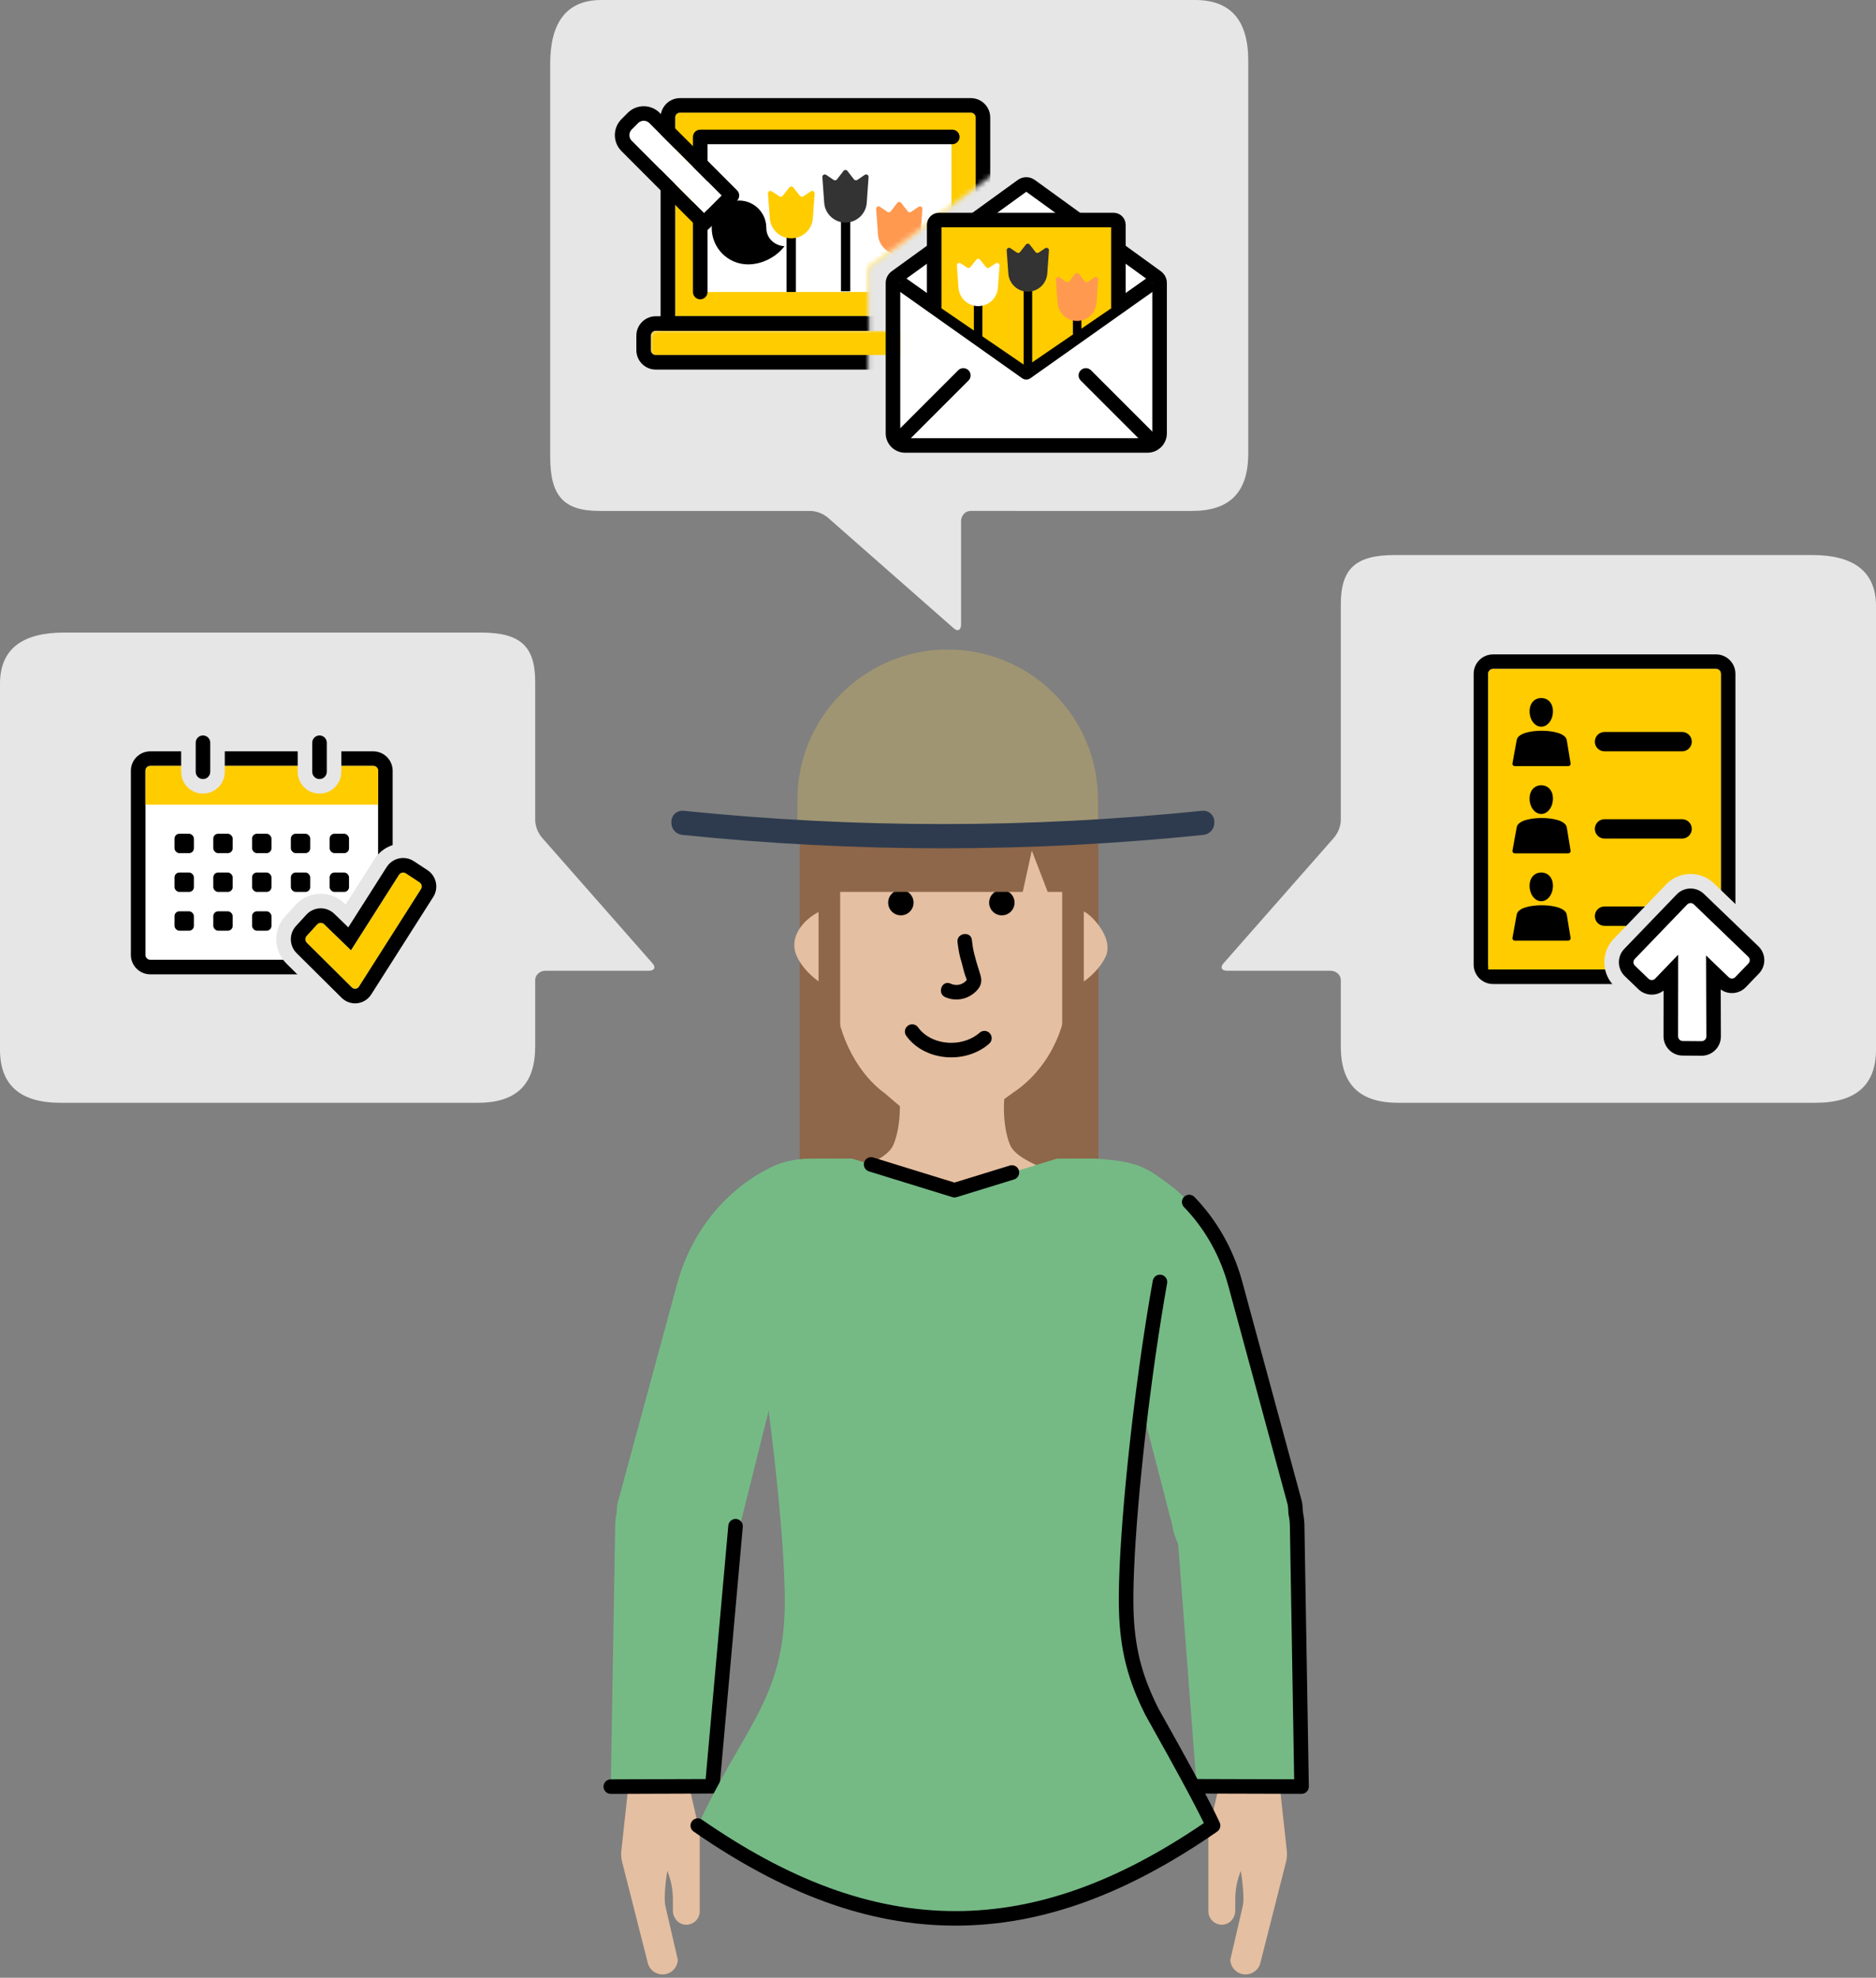 <svg height="408" viewBox="0 0 387 408" width="387" xmlns="http://www.w3.org/2000/svg" xmlns:xlink="http://www.w3.org/1999/xlink"><rect x="0" y="0" width="387" height="408" fill="#808080" stroke="none"/><mask id="a" fill="#fff"><path d="m1 0h79c.552 0 1 .448 1 1v13.901l-30.516 22.798c-.253.189-.402.486-.402.801v22.501h-49.082c-.552 0-1-.448-1-1v-59c0-.552.448-1 1-1z" fill="#fff" fill-rule="evenodd"/></mask><g fill="none" fill-rule="evenodd"><g transform="translate(113.5)"><path d="m132.38 105.404c7.52 0 11.62-3.539 11.62-11.845v-81.069c0-8.321-3.651-12.485-10.954-12.49h-122.521c-7.284 0-10.525 4.821-10.525 13.151v81.077c0 8.101 2.776 11.176 10.167 11.176h43.619c1.237.071 2.43.532 3.434 1.329l26.03 22.888c.837.731 1.51.37 1.51-.787v-21.307c.004-1.171.867-2.119 1.932-2.124z" fill="#e6e6e6" fill-rule="nonzero"/><g transform="translate(15.487 17.242)"><g fill-rule="nonzero"><path d="m11.288 6h60c.552 0 1 .448 1 1v41h-62v-41c0-.552.448-1 1-1z" fill="#fc0" mask="url(#a)"/><rect fill="#fc0" height="5" mask="url(#a)" rx="1" width="72" x="5.288" y="51"/><g fill="#000"><path d="m76.288 48h-70c-2.209 0-4 1.791-4 4v3c0 2.209 1.791 4 4 4h70c2.209 0 4-1.791 4-4v-3c0-2.209-1.791-4-4-4zm0 3c.552 0 1 .448 1 1v3c0 .552-.448 1-1 1h-70c-.552 0-1-.448-1-1v-3c0-.552.448-1 1-1z" mask="url(#a)"/><path d="m71.288 3h-60c-2.209 0-4 1.791-4 4v44h68v-44c0-2.209-1.791-4-4-4zm0 3c.552 0 1 .448 1 1v41h-62v-41c0-.552.448-1 1-1z" mask="url(#a)"/></g></g><path d="m15.288 11h52v32h-52z" fill="#fff" mask="url(#a)"/><g fill-rule="nonzero"><path d="m67.462 9.506c.828 0 1.5.672 1.5 1.5 0 .78-.595 1.42-1.356 1.493l-.144.007-50.501-0.0.001 30.5c0 .78-.595 1.42-1.356 1.493l-.144.007c-.78 0-1.42-.595-1.493-1.356l-.007-.144v-32c0-.78.595-1.42 1.356-1.493l.144-.007z" fill="#000" mask="url(#a)"/><g mask="url(#a)"><g transform="translate(51.677 24.092)"><path d="m5.833 6.716c.355-.164-1.92-.311-1.92-.058v7.509c0 .05.432.091.96.091s.96-.041.96-.091z" fill="#000"/><path d="m.853 1.323 1.553 1.053c.218.148.514.101.676-.107l1.366-1.761c.169-.218.483-.258.702-.088.033.026.063.055.088.088l1.366 1.761c.162.208.457.255.676.107l1.553-1.053c.229-.155.539-.095.694.133.063.093.093.204.085.316l-.379 5.31c-.165 2.303-2.081 4.087-4.389 4.087-2.309 0-4.225-1.784-4.389-4.087l-.379-5.31c-.02-.275.188-.515.463-.534.112-.008.223.022.316.085z" fill="#ff9950"/></g><g transform="translate(40.583 17.499)"><path d="m5.832 10.816c.355-.372-1.919-.707-1.919-.132v14.673h1.919z" fill="#000"/><path d="m.853 1.324 1.552 1.053c.218.148.514.101.676-.107l1.365-1.76c.169-.218.483-.258.702-.089.033.026.063.055.089.089l1.365 1.76c.162.208.458.255.676.107l1.552-1.053c.228-.155.539-.096.695.133.063.093.093.204.085.316l-.379 5.313c-.164 2.302-2.08 4.086-4.388 4.086s-4.224-1.784-4.388-4.086l-.379-5.313c-.02-.275.188-.515.463-.534.112-.008.224.022.316.085z" fill="#333"/></g><g transform="translate(29.362 20.92)"><path d="m5.832 10.359-1.919-.058v11.779h1.919z" fill="#000"/><path d="m.849 1.296 1.591 1.053c.216.143.506.097.667-.106l1.393-1.751c.172-.216.486-.252.703-.08.03.024.056.05.08.08l1.393 1.751c.161.203.451.249.667.106l1.591-1.053c.23-.152.541-.089.693.141.061.092.09.202.082.312l-.376 5.129c-.17 2.327-2.108 4.128-4.441 4.128s-4.271-1.801-4.441-4.128l-.376-5.129c-.02-.275.187-.515.462-.535.11-.008.22.021.312.082z" fill="#fc0"/></g></g></g></g><g transform="translate(69.211 36.556)"><path d="m3 21.834 26.002-18.834 26.002 18.834v31.003c0 .552-.448 1-1 1h-50.005c-.552 0-1-.448-1-1z" fill="#fff"/><g fill-rule="nonzero"><g fill="#000"><path d="m27.242.57-26.002 18.834c-.779.564-1.24 1.468-1.24 2.43v31.003c0 2.209 1.791 4 4 4h50.005c2.209 0 4-1.791 4-4v-31.003c0-.962-.461-1.865-1.24-2.43l-26.002-18.834c-1.05-.761-2.47-.761-3.52 0zm1.76 2.43 26.002 18.834v31.003c0 .552-.448 1-1 1h-50.005c-.552 0-1-.448-1-1v-31.003z"/><path d="m54.138 20.61 1.733 2.449-26.002 18.405c-.476.337-1.099.365-1.6.084l-.133-.084-26.002-18.405 1.733-2.449 25.135 17.791zm-39.183 19.22c.586-.586 1.536-.586 2.121 0 .549.549.583 1.418.103 2.007l-.103.114-13.726 13.726c-.586.586-1.536.586-2.121 0-.549-.549-.583-1.418-.103-2.007l.103-.114z"/><path d="m53.958 39.83c.586-.586 1.536-.586 2.121 0 .549.549.583 1.418.103 2.007l-.103.114-13.726 13.726c-.586.586-1.536.586-2.121 0-.549-.549-.583-1.418-.103-2.007l.103-.114z" transform="matrix(-1 0 0 1 96.311 0)"/></g><path d="m10.001 26.027v-16.193c0-.552.448-1 1-1h36.003c.552 0 1 .448 1 1v16.193l-19.002 13.001z" fill="#fc0"/></g><path d="m10.001 27.027v-17.194c0-.552.448-1 1-1h36.003c.552 0 1 .448 1 1v17.194" stroke="#000" stroke-width="3"/><g fill-rule="nonzero"><g transform="translate(35.036 19.424)"><path d="m5.34 6.148c.325-.15-1.757-.284-1.757-.053v6.874c0 .046.395.083.879.083s.879-.037.879-.083z" fill="#000"/><path d="m.853 1.26 1.316.893c.218.148.514.101.676-.107l1.193-1.537c.169-.218.483-.258.702-.088.033.026.063.055.088.088l1.193 1.537c.162.208.457.255.676.107l1.316-.893c.229-.155.539-.095.694.133.063.093.093.204.085.316l-.341 4.774c-.151 2.108-1.905 3.741-4.018 3.741-2.114 0-3.868-1.633-4.018-3.741l-.341-4.774c-.02-.275.188-.515.463-.534.112-.008.223.022.316.085z" fill="#ff9950"/></g><g transform="translate(24.881 13.389)"><path d="m5.339 9.901c.325-.341-1.757-.647-1.757-.121v15.648c0 .104.395.189.878.189.483 0 .878-.085.878-.189z" fill="#000"/><path d="m.853 1.261 1.316.893c.218.148.514.101.676-.107l1.192-1.537c.169-.218.483-.258.702-.089.033.026.063.055.089.089l1.192 1.537c.162.208.458.255.676.107l1.316-.893c.228-.155.539-.096.695.133.063.093.093.204.085.316l-.341 4.777c-.151 2.108-1.904 3.74-4.017 3.74s-3.867-1.633-4.017-3.74l-.341-4.777c-.02-.275.188-.515.463-.534.112-.008.224.022.316.085z" fill="#333"/></g><g transform="translate(14.608 16.521)"><path d="m5.339 9.483c.325-.15-1.757-.284-1.757-.053v6.874c0 .046.395.083.878.083.483 0 .878-.037.878-.083z" fill="#000"/><path d="m.849 1.234 1.352.895c.216.143.506.097.667-.106l1.218-1.531c.172-.216.486-.252.703-.08.03.024.056.05.08.08l1.218 1.531c.161.203.451.249.667.106l1.352-.895c.23-.152.541-.089.693.141.061.092.09.202.082.312l-.338 4.609c-.156 2.13-1.93 3.779-4.066 3.779-2.136 0-3.91-1.649-4.066-3.779l-.338-4.609c-.02-.275.187-.515.462-.535.11-.008.22.021.312.082z" fill="#fff"/></g></g></g><g fill-rule="nonzero" transform="matrix(-1 0 0 1 48.338 24.912)"><path d="m31.513 1.789-1.298-1.302c-.649-.65-1.697-.65-2.345 0l-14.903 14.931 3.643 3.651 14.903-14.931c.649-.65.649-1.7 0-2.35z" fill="#fff"/><path d="m29.043-1.5c.808 0 1.616.309 2.235.928l1.297 1.301c.617.618.925 1.426.925 2.235 0 .808-.308 1.616-.925 2.235l-15.965 15.995-5.762-5.775 15.961-15.991c.618-.619 1.426-.928 2.234-.928z" stroke="#000" stroke-linejoin="round" stroke-width="3"/><path d="m9.389 16.459c-3.117 0-5.634 2.521-5.634 5.644 0 2.465-2.178 3.763-3.756 3.763 1.728 2.295 4.676 3.763 7.511 3.763 4.15 0 7.511-3.368 7.511-7.526 0-3.123-2.516-5.644-5.634-5.644z" fill="#000"/></g></g><path d="m104.38 91.404c7.52 0 11.62-3.539 11.62-11.845v-86.069c0-8.321-3.651-12.485-10.954-12.49h-75.521c-7.284 0-10.525 4.821-10.525 13.151v86.077c0 8.101 2.776 11.176 10.167 11.176h28.619c1.237.071 2.43.532 3.434 1.329l26.03 22.888c.837.731 1.51.37 1.51-.787v-21.307c.004-1.171.867-2.119 1.932-2.124z" fill="#e6e6e6" fill-rule="nonzero" transform="matrix(0 1 1 0 19 111.5)"/><rect fill="#fff" fill-rule="nonzero" height="40" rx="1" width="48" x="30" y="158"/><g fill="#000"><rect height="4" rx="1" width="4" x="36" y="172"/><rect height="4" rx="1" width="4" x="44" y="172"/><rect height="4" rx="1" width="4" x="52" y="172"/><rect height="4" rx="1" width="4" x="60" y="172"/><rect height="4" rx="1" width="4" x="68" y="172"/><rect height="4" rx="1" width="4" x="36" y="180"/><rect height="4" rx="1" width="4" x="44" y="180"/><rect height="4" rx="1" width="4" x="52" y="180"/><rect height="4" rx="1" width="4" x="60" y="180"/><rect height="4" rx="1" width="4" x="68" y="180"/><rect height="4" rx="1" width="4" x="36" y="188"/><rect height="4" rx="1" width="4" x="44" y="188"/><rect height="4" rx="1" width="4" x="52" y="188"/><rect height="4" rx="1" width="4" x="60" y="188"/><rect height="4" rx="1" width="4" x="68" y="188"/></g><g fill-rule="nonzero" transform="translate(27 148.717)"><path d="m50 6.283h-46c-2.209 0-4 1.791-4 4v38c0 2.209 1.791 4 4 4h46c2.209 0 4-1.791 4-4v-38c0-2.209-1.791-4-4-4zm0 3c.552 0 1 .448 1 1v38c0 .552-.448 1-1 1h-46c-.552 0-1-.448-1-1v-38c0-.552.448-1 1-1z" fill="#000"/><path d="m4 9.283h46c.552 0 1 .448 1 1v7h-48v-7c0-.552.448-1 1-1z" fill="#fc0"/><path d="m14.87 0c2.414 0 4.384 1.901 4.495 4.288l.005.212v6c0 2.485-2.015 4.5-4.5 4.5-2.414 0-4.384-1.901-4.495-4.288l-.005-.212v-6c0-2.485 2.015-4.5 4.5-4.5z" fill="#e6e6e6"/><path d="m14.87 3c.78 0 1.42.595 1.493 1.356l.007.144v6c0 .828-.672 1.5-1.5 1.5-.78 0-1.42-.595-1.493-1.356l-.007-.144v-6c0-.828.672-1.5 1.5-1.5z" fill="#000"/><path d="m38.913 0c2.414 0 4.384 1.901 4.495 4.288l.005.212v6c0 2.485-2.015 4.5-4.5 4.5-2.414 0-4.384-1.901-4.495-4.288l-.005-.212v-6c0-2.485 2.015-4.5 4.5-4.5z" fill="#e6e6e6"/><path d="m38.913 3c.78 0 1.42.595 1.493 1.356l.007.144v6c0 .828-.672 1.5-1.5 1.5-.78 0-1.42-.595-1.493-1.356l-.007-.144v-6c0-.828.672-1.5 1.5-1.5z" fill="#000"/><path d="m55.899 25.288c-2.3.087-4.416 1.295-5.658 3.246l-5.947 9.344-.238-.232c-1.316-1.272-3.062-1.98-4.886-1.98-1.966 0-3.845.826-5.176 2.278l-2.147 2.342c-2.553 2.781-2.449 7.106.234 9.766l9.271 9.199c1.309 1.289 3.053 2.024 4.899 2.024 2.4 0 4.603-1.24 5.869-3.244l12.781-20.093c2.064-3.238 1.139-7.546-2.074-9.656l-2.807-1.844c-1.144-.752-2.483-1.154-3.856-1.154z" fill="#e6e6e6"/><path d="m46.253 55.274c-.25 0-.488-.101-.673-.283l-9.274-9.201c-.394-.39-.409-1.041-.034-1.45l2.149-2.345c.193-.21.466-.33.75-.33.266 0 .517.102.709.287l5.524 5.356 9.899-15.552c.189-.297.512-.474.864-.474.2 0 .394.058.561.168l2.807 1.844c.471.309.608.947.305 1.421l-12.791 20.109c-.177.281-.475.448-.796.448z" fill="#fc0"/><path d="m55.937 28.289c-1.289.073-2.467.759-3.166 1.856l-7.922 12.447-2.881-2.793c-.754-.729-1.753-1.133-2.797-1.133-1.125 0-2.202.473-2.963 1.304l-2.148 2.344c-1.464 1.595-1.404 4.083.134 5.608l9.272 9.2c.747.736 1.739 1.153 2.786 1.153 1.36 0 2.611-.704 3.332-1.846l12.786-20.101c1.183-1.857.652-4.329-1.189-5.539l-2.807-1.844c-.655-.431-1.422-.661-2.208-.661zm.229 2.994c.2 0 .394.058.561.168l2.807 1.844c.471.309.608.947.305 1.421l-12.791 20.109c-.177.281-.475.448-.796.448-.25 0-.488-.101-.673-.283l-9.274-9.201c-.394-.39-.409-1.041-.034-1.45l2.149-2.345c.193-.21.466-.33.75-.33.266 0 .517.102.709.287l5.524 5.356 9.899-15.552c.189-.297.512-.474.864-.474z" fill="#000"/></g><path d="m112.38 99.404c7.52 0 11.62-3.539 11.62-11.845v-86.069c0-8.321-3.651-12.485-10.954-12.49h-91.521c-7.284 0-10.525 4.821-10.525 13.151v86.077c0 8.101 2.776 11.176 10.167 11.176h44.619c1.237.071 2.43.532 3.434 1.329l26.03 22.888c.837.731 1.51.37 1.51-.787v-21.307c.004-1.171.867-2.119 1.932-2.124z" fill="#e6e6e6" fill-rule="nonzero" transform="matrix(0 1 -1 0 376 103.5)"/><g transform="translate(304 135)"><path d="m50 0h-46c-2.209 0-4 1.791-4 4v60c0 2.209 1.791 4 4 4h46c2.209 0 4-1.791 4-4v-60c0-2.209-1.791-4-4-4zm0 3c.552 0 1 .448 1 1v60c0 .552-.448 1-1 1h-46c-.552 0-1-.448-1-1v-60c0-.552.448-1 1-1z" fill="#000" fill-rule="nonzero"/><path d="m4 3h46c.552 0 1 .448 1 1v61h-48v-61c0-.552.448-1 1-1z" fill="#fc0" fill-rule="nonzero"/><path d="m27 16h16c1.105 0 2 .895 2 2s-.895 2-2 2h-16c-1.105 0-2-.895-2-2s.895-2 2-2zm-18.508 7.045c-.149 0-.288-.064-.38-.174-.093-.111-.13-.258-.104-.405l.871-4.788c.239-1.42 2.923-1.926 5.149-1.926 2.25 0 4.96.515 5.19 1.967l.775 4.752c.024.146-.016.292-.109.402-.093.11-.231.173-.379.173h-11.013zm7.865-11.302c0 1.754-1.078 3.177-2.409 3.177-1.332 0-2.41-1.423-2.41-3.177 0-1.756 1.078-2.743 2.41-2.743 1.33 0 2.409.988 2.409 2.743zm10.643 22.257h16c1.105 0 2 .895 2 2s-.895 2-2 2h-16c-1.105 0-2-.895-2-2s.895-2 2-2zm-18.508 7.045c-.149 0-.288-.064-.38-.174-.093-.111-.13-.258-.104-.405l.871-4.788c.239-1.42 2.923-1.926 5.149-1.926 2.25 0 4.96.515 5.19 1.967l.775 4.752c.024.146-.016.292-.109.402-.093.11-.231.173-.379.173h-11.013zm7.865-11.302c0 1.754-1.078 3.177-2.409 3.177-1.332 0-2.41-1.423-2.41-3.177 0-1.756 1.078-2.743 2.41-2.743 1.33 0 2.409.988 2.409 2.743zm10.643 22.257h16c1.105 0 2 .895 2 2s-.895 2-2 2h-16c-1.105 0-2-.895-2-2s.895-2 2-2zm-18.508 7.045c-.149 0-.288-.064-.38-.174-.093-.111-.13-.258-.104-.405l.871-4.788c.239-1.42 2.923-1.926 5.149-1.926 2.25 0 4.96.515 5.19 1.967l.775 4.752c.024.146-.016.292-.109.402-.093.11-.231.173-.379.173h-11.013zm7.865-11.302c0 1.754-1.078 3.177-2.409 3.177-1.332 0-2.41-1.423-2.41-3.177 0-1.756 1.078-2.743 2.41-2.743 1.33 0 2.409.988 2.409 2.743z" fill="#000"/><g fill-rule="nonzero"><path d="m39.724 47.434-10.817 11.241c-2.67 2.775-2.585 7.188.187 9.859l2.812 2.706.192.178c1.09.972 2.406 1.542 3.76 1.714l.315.033-.006 5.619c-0 3.836 3.088 6.954 6.923 6.982l3.881.03.294-.004c1.655-.057 3.236-.7 4.456-1.819l.274-.26.104-.104.15-.166c1.132-1.279 1.757-2.932 1.75-4.647l-.022-5.961.163-.017c1.531-.189 3.008-.885 4.162-2.082l2.706-2.813c2.67-2.778 2.586-7.194-.193-9.864l-11.237-10.813c-2.775-2.668-7.186-2.582-9.857.189z" fill="#e6e6e6"/><path d="m47.714 79.512c-.184.184-.434.286-.695.284l-3.884-.03c-.536-.004-.967-.44-.967-.976l.018-16.827-4.741 4.927c-.373.388-.99.4-1.378.027l-2.809-2.703c-.388-.374-.4-.991-.027-1.378l10.814-11.238c.373-.387.99-.4 1.378-.026l11.237 10.813c.388.373.4.99.027 1.378l-2.703 2.81c-.374.388-.99.399-1.378.026l-4.662-4.487.058 16.706c.001.253-.097.497-.272.679-.004.005-.009.011-.015.015z" fill="#fff"/><path d="m41.884 49.515-10.815 11.239c-1.522 1.581-1.473 4.096.107 5.619l2.81 2.705.162.147c1.426 1.228 3.5 1.278 4.974.173l.056-.045-.01 9.433c-0 2.186 1.759 3.963 3.945 3.979l3.882.03.227-.005c.905-.045 1.767-.397 2.443-1l.254-.244.127-.143c.617-.721.957-1.643.954-2.598l-.035-9.68.06.043c1.575 1.087 3.748.906 5.118-.516l2.705-2.811c1.522-1.583 1.474-4.099-.11-5.621l-11.237-10.813c-1.582-1.52-4.095-1.472-5.617.108zm3.539 2.055 11.237 10.813c.388.373.4.99.027 1.378l-2.703 2.81c-.374.388-.99.399-1.378.026l-4.662-4.487.058 16.706c.001.211-.067.416-.191.583l-.088.104c-.192.191-.442.293-.703.291l-3.884-.03c-.536-.004-.967-.44-.967-.976l.018-16.827-4.741 4.927c-.373.388-.99.4-1.378.027l-2.809-2.703c-.388-.374-.4-.991-.027-1.378l10.814-11.238c.373-.387.99-.4 1.378-.026z" fill="#000"/></g></g><g fill-rule="nonzero"><g transform="translate(138.5 134)"><path d="m88.09 41.82c0-17.02-13.8-30.82-30.82-30.82s-30.82 13.8-30.82 30.82c0 .77.02 2.74.02 2.98v78.6c0 1.85 1.52 3.37 3.37 3.37h54.88c1.85 0 3.37-1.52 3.37-3.37v-78.6c0-.25 0-2.22 0-2.98z" fill="#8e6649"/><path d="m69.83 102.11c-1.53-3.8-1.59-10.06-.44-13.16h-23c1.12 3.11 1.02 9.39-.58 13.2-1.82 4.33-13.12 6.34-19.34 10.54l6.3 9.35c11.48 17.02 36.36 17.56 48.56 1.05l7.68-10.39c-6.15-4.22-17.42-6.24-19.18-10.59z" fill="#e5bfa1"/><path d="m84.72 53.93c-.41-14.27-12.6-25.9-26.97-25.9s-26.56 11.63-26.97 25.9c-.33.09.33-.16 0 0-3.34 1.58-6.83 5.3-4.84 9.49 1.34 2.83 4.79 5.93 7.8 6.7 0 7.88 3.93 16.78 10.29 21.43l8.21 7.01c2.43 1.78 5.72 1.87 8.24.21l9.94-7.31c6.97-4.57 11.28-13.01 11.28-21.35 3.04-.74 6.5-3.83 7.86-6.7 1.99-4.18-3.73-9.52-4.84-9.48z" fill="#e5bfa1"/><path d="m49.96 52.21c0 1.45-1.17 2.62-2.62 2.62s-2.62-1.17-2.62-2.62 1.17-2.62 2.62-2.62 2.62 1.18 2.62 2.62zm20.83 0c0 1.45-1.17 2.62-2.62 2.62s-2.62-1.17-2.62-2.62 1.17-2.62 2.62-2.62c1.44 0 2.62 1.18 2.62 2.62zm-21.99 25.378c.675-.48 1.611-.323 2.092.352 1.383 1.943 3.962 3.19 6.848 3.19 2.263 0 4.361-.772 5.847-2.084.621-.548 1.569-.489 2.117.132s.489 1.569-.132 2.117c-2.042 1.803-4.848 2.836-7.833 2.836-3.829 0-7.328-1.691-9.292-4.45-.48-.675-.323-1.611.352-2.092z" fill="#000"/><path d="m60.127 65.577c.054.872.18 1.76.37 2.61 0 .02.01.32.05.17.05-.16-.08.05-.13.08-.2.13-.36.28-.59.38-.92.43-1.91.31-2.74-.24-1.62-1.07-3.12 1.53-1.51 2.59 1.38.91 3.19 1.15 4.77.65.82-.26 1.57-.68 2.2-1.26.87-.81 1.06-1.76.89-2.91-.61-4.06-.689-5.19-.595-7.28.087-1.928-2.94-1.93-3 0-.1 3.39.191 3.684.285 5.21z" fill="#000" transform="matrix(.988 -.156 .156 .988 -9.517 10.066)"/><path d="m84.72 46.69c-1.98-15.15-13.46-26.87-27.21-26.87-14.74 0-26.87 13.46-27.49 30.18h.34v40.5h4.46v-40.5h37.66l1.87-8.52 3.28 8.52h2.99v40.5h4.46v-43.81z" fill="#8e6649"/><path d="m57 0c17.121 0 31 13.879 31 31v7h-62v-7c0-17.121 13.879-31 31-31z" fill="#a09572"/><path d="m2.481 33.26c17.84 1.827 35.679 2.74 53.519 2.74s35.679-.913 53.519-2.74c1.237-.127 2.343.774 2.469 2.011.008.076.012.153.012.229v.249c-0 1.282-.97 2.356-2.246 2.487-17.918 1.843-35.836 2.764-53.754 2.764s-35.836-.921-53.754-2.764c-1.276-.13-2.246-1.205-2.246-2.487v-.249c0-1.244 1.008-2.252 2.252-2.252.077 0 .153.004.229.012z" fill="#2e3b4f"/></g><g transform="translate(124.5 238.72)"><path d="m16.41 124.37-7.96-.18c-1.53-.04-2.84 1.11-3 2.63l-1.77 16.22c-.09.8-.03 1.61.17 2.39l5.22 20.55c.26 1.51 1.57 2.62 3.11 2.62 1.69 0 3.08-1.33 3.15-3.02l-2.55-11.01c-.5-2.14.38-7.34.38-7.34.76 1.85 1.15 3.87 1.15 5.9v2.32c0 1.45 1.06 2.74 2.5 2.88 1.65.16 3.04-1.14 3.04-2.76 0 0 0-15.58 0-16.13-.02-.41-3.44-15.07-3.44-15.07z" fill="#e5bfa1"/><path d="m28.21 75.77 18.86-75.49-2.48.24c-5.51-.9-10.84 1.48-15.28 4.73-6.97 5.1-11.87 12.55-14.13 20.89l-12.28 45.26c-1.2 7 3.35 13.69 10.3 15.15 7.35 1.55 13.79-3.36 15.01-10.78z" fill="#75ba85"/><path d="m27.24 76.13-4.8 53.65-20.94.06.91-53.82c.07-6.8 5.59-12.27 12.39-12.29 6.85 0 12.42 5.54 12.44 12.4z" fill="#75ba85"/><path d="m27.229 74.63.144.006c.777.069 1.362.719 1.366 1.483l-.006.144-4.8 53.65c-.065.723-.636 1.289-1.345 1.359l-.144.007-20.94.07c-.828.003-1.502-.667-1.505-1.495-.003-.78.59-1.422 1.351-1.498l.144-.007 19.572-.065 4.679-52.289c.065-.728.64-1.288 1.341-1.359z" fill="#000"/><path d="m128.22 124.37 7.96-.18c1.53-.04 2.84 1.11 3 2.63l1.77 16.22c.09.8.03 1.61-.17 2.39l-5.22 20.55c-.26 1.51-1.57 2.62-3.11 2.62-1.69 0-3.08-1.33-3.15-3.02l2.55-11.01c.5-2.14-.38-7.34-.38-7.34-.76 1.85-1.15 3.87-1.15 5.9v2.32c0 1.45-1.06 2.74-2.5 2.88-1.65.16-3.04-1.14-3.04-2.76 0 0 0-15.58 0-16.13.02-.41 3.44-15.07 3.44-15.07z" fill="#e5bfa1"/><path d="m117.29 75.77-19.55-75.49h3.49c8.71.54 10.52 1.72 14.96 4.97 6.97 5.1 11.86 12.55 14.13 20.89l12.28 45.26c1.2 7-3.35 13.69-10.3 15.15-7.35 1.55-13.79-3.36-15.01-10.78z" fill="#75ba85"/><path d="m118.26 76.13 4.09 53.65 21.65.06-.91-53.82c-.07-6.8-5.59-12.27-12.39-12.29-6.85 0-12.42 5.54-12.44 12.4z" fill="#75ba85"/><path d="m119.777 8.173c.595-.576 1.545-.561 2.121.035 4.535 4.685 7.87 10.513 9.707 16.91l.173.621 12.28 45.26.033.153c.094.58.151 1.167.176 1.776l.008.305.069.33c.123.645.201 1.294.232 1.944l.014.488.91 53.82c.013.793-.591 1.451-1.366 1.519l-.138.006-21.65-.06c-.828-.002-1.498-.676-1.496-1.504.002-.78.599-1.419 1.36-1.489l.144-.006 20.12.056-.884-52.299c-.007-.616-.067-1.228-.179-1.838l-.094-.458c-.023-.101-.035-.205-.037-.309-.008-.509-.04-.989-.1-1.456l-.041-.281-12.257-45.174c-1.609-5.95-4.606-11.386-8.711-15.778l-.429-.451c-.576-.595-.561-1.545.035-2.121z" fill="#000"/><path d="m97.75.29h-4.18l-21.16 6.52-21.16-6.52h-4.18c-7.71 0-22.05-1.02-17.79 21.45 4.67 24.61 8.4 57.89 8.1 71.44-.42 18.88-8.75 24.82-17.92 44.72 15.83 10.98 33.53 19.14 53.15 19.14 19.63 0 37.31-8.16 53.15-19.14-9.18-19.91-17.47-25.82-17.92-44.71-.33-13.54 3-46.81 7.7-71.43 2.12-11.16-6.45-21.47-17.79-21.47z" fill="#75ba85"/><path d="m53.767 1.058c.23-.745.987-1.182 1.736-1.027l.14.036 16.758 5.173 11.408-3.514c.745-.23 1.533.15 1.826.856l.049.136c.23.745-.15 1.533-.856 1.826l-.136.049-11.85 3.65c-.24.074-.494.086-.739.037l-.145-.037-17.2-5.31c-.792-.244-1.235-1.084-.991-1.876zm61.287 23.206c.816.146 1.359.925 1.213 1.74-.854 4.785-1.664 9.89-2.409 15.095l-.33 2.338-.213 1.55-.413 3.107-.299 2.331-.288 2.327-.278 2.319-.267 2.307-.172 1.529-.328 3.03-.232 2.244-.219 2.214-.206 2.18-.192 2.142-.179 2.099-.216 2.726-.098 1.329-.176 2.582-.114 1.866-.067 1.208-.087 1.755-.07 1.683-.053 1.606-.026 1.026-.018.989-.01.95-.001.911c0.0.148.001.295.002.44l.011.849c.003.138.005.274.009.408.186 7.812 1.67 13.54 4.864 20.023l.349.691 4.312 7.722 2.443 4.449 1.266 2.34 1.07 2.006.768 1.46.727 1.402.674 1.326.415.833.384.786.349.734c.055.118.109.233.161.345.305.661.091 1.446-.508 1.861-18.257 12.655-35.775 19.407-54.005 19.407-18.227 0-35.771-6.76-54.005-19.407-.681-.472-.85-1.407-.378-2.087.472-.681 1.407-.85 2.087-.378 17.772 12.327 34.759 18.873 52.295 18.873 17.045 0 33.544-6.174 50.794-17.844l.453-.31-.256-.524-.443-.891-.478-.943-.772-1.496-.546-1.041-.854-1.611-.668-1.246-1.144-2.114-2.266-4.128-4.61-8.269c-3.592-7.113-5.277-13.382-5.48-21.895l-.016-.853-.007-.896.002-.938.01-.979.018-1.018.027-1.056.035-1.093.067-1.705.054-1.179.062-1.211.069-1.242.118-1.918.087-1.313.196-2.703.108-1.388.236-2.841.128-1.45.134-1.469.213-2.235.226-2.268.321-3.069.169-1.551.354-3.128.279-2.363.389-3.166.304-2.38.314-2.38.324-2.375.333-2.366.227-1.57.348-2.34.356-2.319.364-2.294.371-2.264.251-1.491.254-1.474.257-1.456c.146-.816.925-1.359 1.74-1.213z" fill="#000"/></g></g></g></svg>